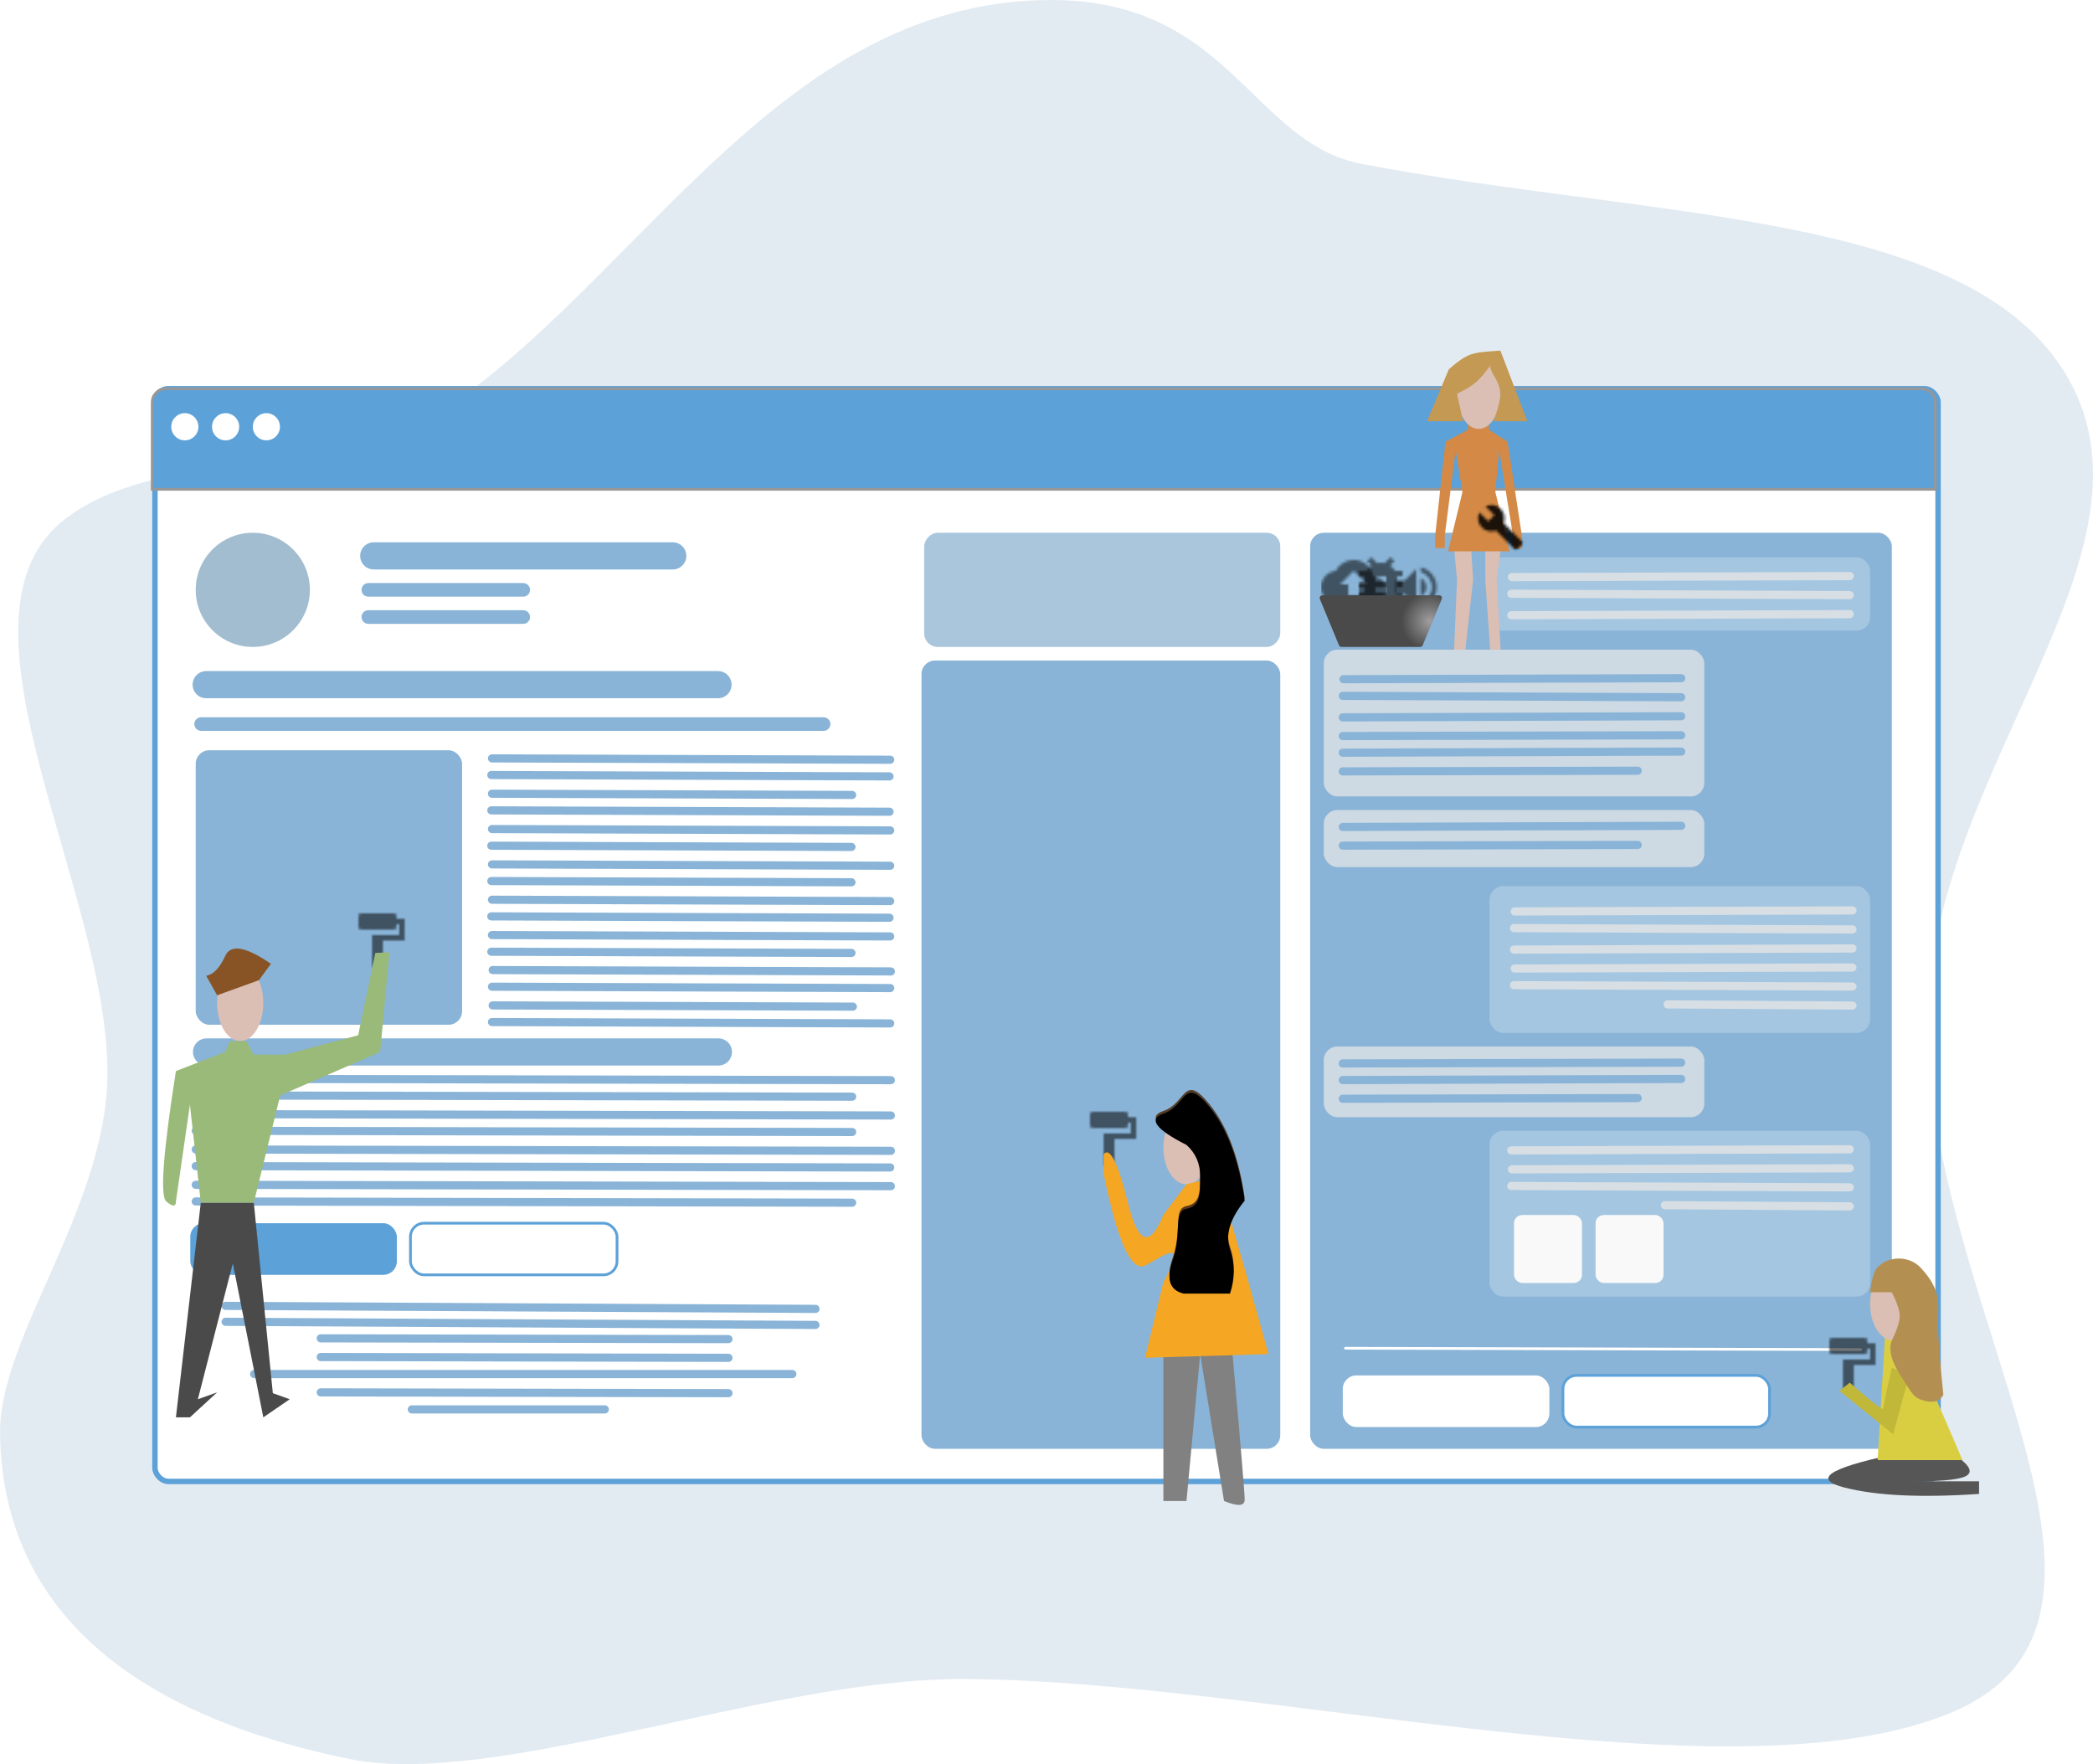 <?xml version="1.0" encoding="UTF-8"?>
<svg width="770px" height="649px" viewBox="0 0 770 649" version="1.1" xmlns="http://www.w3.org/2000/svg" xmlns:xlink="http://www.w3.org/1999/xlink">
    <!-- Generator: Sketch 57.1 (83088) - https://sketch.com -->
    <title>Window</title>
    <desc>Created with Sketch.</desc>
    <defs>
        <path d="M18,4 L18,3 C18,2.45 17.55,2 17,2 L5,2 C4.45,2 4,2.45 4,3 L4,7 C4,7.55 4.45,8 5,8 L17,8 C17.55,8 18,7.55 18,7 L18,6 L19,6 L19,10 L9,10 L9,21 C9,21.55 9.45,22 10,22 L12,22 C12.55,22 13,21.55 13,21 L13,12 L21,12 L21,4 L18,4 Z" id="path-1"></path>
        <path d="M20,8 L17.19,8 C16.74,7.22 16.12,6.55 15.37,6.04 L17,4.41 L15.59,3 L13.42,5.17 C12.96,5.06 12.49,5 12,5 C11.51,5 11.04,5.06 10.59,5.17 L8.41,3 L7,4.41 L8.62,6.04 C7.88,6.55 7.26,7.22 6.81,8 L4,8 L4,10 L6.09,10 C6.04,10.33 6,10.66 6,11 L6,12 L4,12 L4,14 L6,14 L6,15 C6,15.34 6.04,15.67 6.09,16 L4,16 L4,18 L6.81,18 C7.85,19.79 9.78,21 12,21 C14.22,21 16.15,19.79 17.19,18 L20,18 L20,16 L17.91,16 C17.96,15.67 18,15.34 18,15 L18,14 L20,14 L20,12 L18,12 L18,11 C18,10.66 17.96,10.33 17.91,10 L20,10 L20,8 Z M14,16 L10,16 L10,14 L14,14 L14,16 Z M14,12 L10,12 L10,10 L14,10 L14,12 Z" id="path-3"></path>
        <path d="M2.5,7.5 L2.5,12.5 L5.833,12.5 L10,16.667 L10,3.333 L5.833,7.5 L2.5,7.5 Z M13.75,10 C13.75,8.525 12.9,7.258 11.667,6.642 L11.667,13.35 C12.9,12.742 13.75,11.475 13.75,10 Z M11.667,2.692 L11.667,4.408 C14.075,5.125 15.833,7.358 15.833,10 C15.833,12.642 14.075,14.875 11.667,15.592 L11.667,17.308 C15.008,16.55 17.5,13.567 17.5,10 C17.5,6.433 15.008,3.45 11.667,2.692 Z" id="path-5"></path>
        <path d="M19.35,10.04 C18.67,6.59 15.64,4 12,4 C9.11,4 6.6,5.64 5.35,8.04 C2.34,8.36 0,10.91 0,14 C0,17.31 2.69,20 6,20 L19,20 C21.76,20 24,17.76 24,15 C24,12.36 21.95,10.22 19.35,10.04 Z M14,13 L14,17 L10,17 L10,13 L7,13 L12,8 L17,13 L14,13 Z" id="path-7"></path>
        <radialGradient cx="89.892%" cy="50%" fx="89.892%" fy="50%" r="55.761%" gradientTransform="translate(0.899,0.5),scale(0.413,1),rotate(180),translate(-0.899,-0.5)" id="radialGradient-9">
            <stop stop-color="#9F9D9F" offset="0.011%"></stop>
            <stop stop-color="#4A4A4A" offset="100%"></stop>
        </radialGradient>
        <path d="M18,4 L18,3 C18,2.45 17.55,2 17,2 L5,2 C4.45,2 4,2.45 4,3 L4,7 C4,7.55 4.45,8 5,8 L17,8 C17.55,8 18,7.55 18,7 L18,6 L19,6 L19,10 L9,10 L9,21 C9,21.55 9.45,22 10,22 L12,22 C12.55,22 13,21.55 13,21 L13,12 L21,12 L21,4 L18,4 Z" id="path-10"></path>
        <radialGradient cx="50%" cy="23.478%" fx="50%" fy="23.478%" r="50.856%" gradientTransform="translate(0.5,0.235),scale(1,0.443),rotate(-54.341),translate(-0.5,-0.235)" id="radialGradient-12">
            <stop stop-color="#4C4C4C" offset="0%"></stop>
            <stop stop-color="#593719" offset="100%"></stop>
        </radialGradient>
        <path d="M39.5,19.204 C28.167,13.454 25.333,9.621 31,7.704 C39.5,4.829 38.375,-6.576 48,5.282 C54.417,13.187 58.721,24.661 60.911,39.704 C55.48,46.371 53.677,52.371 55.505,57.704 C57.333,63.038 57.333,68.437 55.505,73.903 L38.5,73.903 C33.348,72.726 31.977,68.711 34.386,61.858 C38,51.579 34.461,43.704 39.5,42.704 C44.539,41.704 44.539,37.704 44.539,30.704 C44.539,26.038 42.859,22.204 39.5,19.204 Z" id="path-13"></path>
        <filter x="-6.1%" y="-2.7%" width="112.2%" height="105.4%" filterUnits="objectBoundingBox" id="filter-14">
            <feGaussianBlur stdDeviation="1.5" in="SourceAlpha" result="shadowBlurInner1"></feGaussianBlur>
            <feOffset dx="0" dy="1" in="shadowBlurInner1" result="shadowOffsetInner1"></feOffset>
            <feComposite in="shadowOffsetInner1" in2="SourceAlpha" operator="arithmetic" k2="-1" k3="1" result="shadowInnerInner1"></feComposite>
            <feColorMatrix values="0 0 0 0 0   0 0 0 0 0   0 0 0 0 0  0 0 0 0.5 0" type="matrix" in="shadowInnerInner1"></feColorMatrix>
        </filter>
        <path d="M18,4 L18,3 C18,2.45 17.55,2 17,2 L5,2 C4.45,2 4,2.45 4,3 L4,7 C4,7.55 4.45,8 5,8 L17,8 C17.55,8 18,7.55 18,7 L18,6 L19,6 L19,10 L9,10 L9,21 C9,21.55 9.45,22 10,22 L12,22 C12.55,22 13,21.55 13,21 L13,12 L21,12 L21,4 L18,4 Z" id="path-15"></path>
        <path d="M9.068,2.183 C7.56,0.675 5.303,0.367 3.487,1.252 L6.742,4.508 L4.492,6.758 L1.238,3.502 C0.36,5.325 0.667,7.567 2.175,9.075 C3.57,10.47 5.61,10.838 7.343,10.185 L14.175,17.017 C14.467,17.31 14.94,17.31 15.232,17.017 L16.957,15.293 C17.25,15 17.25,14.527 16.957,14.235 L10.155,7.425 C10.845,5.67 10.485,3.6 9.068,2.183 Z" id="path-17"></path>
    </defs>
    <g id="Page-1" stroke="none" stroke-width="1" fill="none" fill-rule="evenodd">
        <g id="Artboard" transform="translate(-201, -302)">
            <g id="Window" transform="translate(201, 302)">
                <path d="M353.299,617.716 C464.429,617.716 634.978,663.561 716.795,630.494 C800.797,596.544 709.115,482.322 709.115,376.879 C709.115,283.73 800.814,202.059 759.14,136.287 C721.786,77.332 608.232,80.655 501.057,60.32 C460.621,52.648 452.461,0 386.791,0 C291.005,0 240.003,94.673 170.407,145.762 C128.791,176.311 56.398,163.252 22.204,192.379 C-20.88,229.078 39.522,327.805 39.522,394.498 C39.522,443.867 -0.508,491.84 0.01,527.437 C0.988,594.701 52.324,631.572 128.561,647.125 C182.077,658.043 282.438,617.716 353.299,617.716 Z" id="Oval" fill-opacity="0.5" fill="#C8D9E7"></path>
                <g transform="translate(56, 143)" id="Rectangle">
                    <rect stroke="#5CA1D8" stroke-width="2" fill="#FFFFFF" x="1" y="0" width="656" height="402" rx="5"></rect>
                    <path d="M5,0 L651,0 C653.761,-5.07265313e-16 656,2.239 656,5 L656,37 L656,37 L0,37 L0,5 C-3.38176876e-16,2.239 2.239,5.07265313e-16 5,0 Z" stroke="#979797" fill="#5CA1D8"></path>
                </g>
                <circle id="avatar" fill="#A2BCD0" cx="93" cy="217" r="21"></circle>
                <path d="M137.5,204.5 L247.5,204.5" id="thick1" stroke="#89B4D7" stroke-width="10" stroke-linecap="round"></path>
                <path d="M135.5,217 L192.5,217" id="med1" stroke="#89B4D7" stroke-width="5" stroke-linecap="round"></path>
                <path d="M135.5,227 L192.5,227" id="med2" stroke="#89B4D7" stroke-width="5" stroke-linecap="round"></path>
                <path d="M75.856,251.875 L264.144,251.875" id="thick2" stroke="#89B4D7" stroke-width="10" stroke-linecap="round"></path>
                <path d="M74,266.375 L303,266.375" id="med3" stroke="#89B4D7" stroke-width="5" stroke-linecap="round"></path>
                <path d="M181,279 L327.5,279.5" id="thin1" stroke="#89B4D7" stroke-width="3" stroke-linecap="round">
                  <animate
                    attributeName="opacity"
                    dur="1s"
                    values="0;1;0"
                    repeatCount="indefinite"
                    begin="0.2"/>
                </path>
                <path d="M180.75,285.125 L327.25,285.625" id="thin2" stroke="#89B4D7" stroke-width="3" stroke-linecap="round">
                  <animate
                    attributeName="opacity"
                    dur="1s"
                    values="0;1;0"
                    repeatCount="indefinite"
                    begin="0.4"/>
               </path>
                <path d="M181,292 L313.5,292.452" id="thin3" stroke="#89B4D7" stroke-width="3" stroke-linecap="round">
                  <animate
                    attributeName="opacity"
                    dur="1s"
                    values="0;1;0"
                    repeatCount="indefinite"
                    begin="0.6"/>
               </path>
                <path d="M180.75,298.125 L327.25,298.625" id="thin4" stroke="#89B4D7" stroke-width="3" stroke-linecap="round">
                  <animate
                    attributeName="opacity"
                    dur="1s"
                    values="0;1;0"
                    repeatCount="indefinite"
                    begin="0.8"/>
               </path>
                <path d="M181,305 L327.5,305.5" id="thin5" stroke="#89B4D7" stroke-width="3" stroke-linecap="round">
                  <animate
                    attributeName="opacity"
                    dur="1s"
                    values="0;1;0"
                    repeatCount="indefinite"
                    begin="1"/>
               </path>
                <path d="M180.75,311.125 L313.25,311.577" id="thin6" stroke="#89B4D7" stroke-width="3" stroke-linecap="round">
                  <animate
                    attributeName="opacity"
                    dur="1s"
                    values="0;1;0"
                    repeatCount="indefinite"
                    begin="1.2"/>
               </path>
                <path d="M181,318 L327.5,318.5" id="thin7" stroke="#89B4D7" stroke-width="3" stroke-linecap="round">
                  <animate
                    attributeName="opacity"
                    dur="1s"
                    values="0;1;0"
                    repeatCount="indefinite"
                    begin="1.4"/>
               </path>
                <path d="M181,331 L327.5,331.5" id="thin9" stroke="#89B4D7" stroke-width="3" stroke-linecap="round">
                  <animate
                    attributeName="opacity"
                    dur="1s"
                    values="0;1;0"
                    repeatCount="indefinite"
                    begin="1.6"/>
               </path>
                <path d="M180.75,324.125 L313.25,324.577" id="thin8" stroke="#89B4D7" stroke-width="3" stroke-linecap="round">
                  <animate
                    attributeName="opacity"
                    dur="1s"
                    values="0;1;0"
                    repeatCount="indefinite"
                    begin="1.8"/>
               </path>
                <path d="M180.75,337.125 L327.25,337.625" id="thin10" stroke="#89B4D7" stroke-width="3" stroke-linecap="round">
                  <animate
                    attributeName="opacity"
                    dur="1s"
                    values="0;1;0"
                    repeatCount="indefinite"
                    begin="2.0"/>
               </path>
                <path d="M181,344 L327.5,344.5" id="thin11" stroke="#89B4D7" stroke-width="3" stroke-linecap="round">
                  <animate
                    attributeName="opacity"
                    dur="1s"
                    values="0;1;0"
                    repeatCount="indefinite"
                    begin="2.2"/>
               </path>
                <path d="M180.75,350.125 L313.25,350.577" id="thin12" stroke="#89B4D7" stroke-width="3" stroke-linecap="round">
                  <animate
                    attributeName="opacity"
                    dur="1s"
                    values="0;1;0"
                    repeatCount="indefinite"
                    begin="2.4"/>
               </path>
                <path d="M181.25,356.875 L327.75,357.375" id="thin13" stroke="#89B4D7" stroke-width="3" stroke-linecap="round">
                  <animate
                    attributeName="opacity"
                    dur="1s"
                    values="0;1;0"
                    repeatCount="indefinite"
                    begin="2.6"/>
               </path>
                <path d="M181,363 L327.5,363.5" id="thin14" stroke="#89B4D7" stroke-width="3" stroke-linecap="round">
                  <animate
                    attributeName="opacity"
                    dur="1s"
                    values="0;1;0"
                    repeatCount="indefinite"
                    begin="2.8"/>
               </path>
                <path d="M181.25,369.875 L313.75,370.327" id="thin15" stroke="#89B4D7" stroke-width="3" stroke-linecap="round">
                  <animate
                    attributeName="opacity"
                    dur="1s"
                    values="0;1;0"
                    repeatCount="indefinite"
                    begin="3.0"/>
               </path>
                <path d="M181,376 L327.5,376.5" id="thin16" stroke="#89B4D7" stroke-width="3" stroke-linecap="round">
                  <animate
                    attributeName="opacity"
                    dur="1s"
                    values="0;1;0"
                    repeatCount="indefinite"
                    begin="3.2"/>
               </path>
                <path d="M76,387 L264.288,387" id="thick3" stroke="#89B4D7" stroke-width="10" stroke-linecap="round">
                  <animate
                    attributeName="opacity"
                    dur="1s"
                    values="0;1;0"
                    repeatCount="indefinite"
                    begin="3.4"/>
               </path>
                <path d="M72,396.875 L327.75,397.375" id="thin17" stroke="#89B4D7" stroke-width="3" stroke-linecap="round">
                  <animate
                    attributeName="opacity"
                    dur="1s"
                    values="0;1;0"
                    repeatCount="indefinite"
                    begin="3.6"/>
               </path>
                <path d="M72,403 L313.5,403.452" id="thin18" stroke="#89B4D7" stroke-width="3" stroke-linecap="round">
                  <animate
                    attributeName="opacity"
                    dur="1s"
                    values="0;1;0"
                    repeatCount="indefinite"
                    begin="3.8"/>
               </path>
                <path d="M72,409.875 L327.75,410.375" id="thin19" stroke="#89B4D7" stroke-width="3" stroke-linecap="round">
                  <animate
                    attributeName="opacity"
                    dur="1s"
                    values="0;1;0"
                    repeatCount="indefinite"
                    begin="4.0"/>
               </path>
                <path d="M72,416 L313.5,416.452" id="thin20" stroke="#89B4D7" stroke-width="3" stroke-linecap="round">
                  <animate
                    attributeName="opacity"
                    dur="1s"
                    values="0;1;0"
                    repeatCount="indefinite"
                    begin="4.2"/>
               </path>
                <path d="M72,422.875 L327.75,423.375" id="thin21" stroke="#89B4D7" stroke-width="3" stroke-linecap="round">
                  <animate
                    attributeName="opacity"
                    dur="1s"
                    values="0;1;0"
                    repeatCount="indefinite"
                    begin="4.4"/>
               </path>
                <path d="M72,429 L327.5,429.5" id="thin22" stroke="#89B4D7" stroke-width="3" stroke-linecap="round">
                  <animate
                    attributeName="opacity"
                    dur="1s"
                    values="0;1;0"
                    repeatCount="indefinite"
                    begin="4.6"/>
                  </path>
                <path d="M72,435.875 L327.75,436.375" id="thin23" stroke="#89B4D7" stroke-width="3" stroke-linecap="round"></path>
                <path d="M72,442 L313.5,442.452" id="thin24" stroke="#89B4D7" stroke-width="3" stroke-linecap="round"></path>
                <rect id="blockButton" fill="#5CA1D8" x="70" y="450" width="76" height="19" rx="5"></rect>
                <rect id="outlineButton" stroke="#5CA1D8" x="151" y="450" width="76" height="19" rx="5"></rect>
                <path d="M83,480.417 L300,481.524" id="thin25" stroke="#89B4D7" stroke-width="3" stroke-linecap="round"></path>
                <path d="M83,486.274 L300,487.429" id="thin26" stroke="#89B4D7" stroke-width="3" stroke-linecap="round"></path>
                <path d="M118,492.36 L268,492.64" id="thin27" stroke="#89B4D7" stroke-width="3" stroke-linecap="round"></path>
                <path d="M118,499.235 L268,499.528" id="thin28" stroke="#89B4D7" stroke-width="3" stroke-linecap="round"></path>
                <path d="M93.5,505.5 L291.5,505.5" id="thin29" stroke="#89B4D7" stroke-width="3" stroke-linecap="round"></path>
                <path d="M118,512.235 L268,512.528" id="thin30" stroke="#89B4D7" stroke-width="3" stroke-linecap="round"></path>
                <path d="M151.5,518.5 L222.5,518.5" id="thin31" stroke="#89B4D7" stroke-width="3" stroke-linecap="round"></path>
                <rect id="smallTopRectangle" fill="#AAC6DD" transform="translate(405.5, 217) scale(1, -1) translate(-405.5, -217) " x="340" y="196" width="131" height="42" rx="5"></rect>
                <rect id="largeRectangle" fill="#89B4D7" x="339" y="243" width="132" height="290" rx="5"></rect>
                <rect id="dialogBox" fill="#89B4D7" x="482" y="196" width="214" height="337" rx="5"></rect>
                <g id="BottomSection" transform="translate(494, 495.745)">
                    <rect id="Rectangle-Copy-7" fill="#FFFFFF" x="0" y="10.255" width="76" height="19" rx="5"></rect>
                    <rect id="Rectangle-Copy-6" stroke="#5CA1D8" fill="#FFFFFF" x="81" y="10.255" width="76" height="19" rx="5"></rect>
                    <path d="M1,0.255 L190.5,0.745" id="Line-Copy-36" stroke="#FFFFFF" stroke-linecap="round"></path>
                </g>
                <rect id="Rectangle-Copy-2" fill="#89B4D7" x="72" y="276" width="98" height="101" rx="5"></rect>
                <g id="BRBubble" transform="translate(548, 416)">
                    <rect id="Rectangle-Copy-8" fill="#A5C6E0" x="0" y="0" width="140" height="61" rx="5">
                      <animate
                      attributeName="opacity"
                      dur="1s"
                      values="0;1;0"
                      repeatCount="indefinite"
                      begin="3.5"/>
                    </rect>
                    <rect id="Rectangle" fill="#F9F9F9" x="9" y="31" width="25" height="25" rx="3"></rect>
                    <rect id="Rectangle-Copy-11" fill="#F9F9F9" x="39" y="31" width="25" height="25" rx="3"></rect>
                    <path d="M8,7.22 L132.5,6.81" id="Line-Copy-61" stroke="#D7DFE5" stroke-width="3" stroke-linecap="round"></path>
                    <path d="M8.25,14.185 L132.5,13.81" id="Line-Copy-60" stroke="#D7DFE5" stroke-width="3" stroke-linecap="round"></path>
                    <path d="M8,20.31 L132.5,20.81" id="Line-Copy-59" stroke="#D7DFE5" stroke-width="3" stroke-linecap="round"></path>
                    <path d="M64.5,27.375 L132.5,27.81" id="Line-Copy-58" stroke="#D7DFE5" stroke-width="3" stroke-linecap="round"></path>
                </g>
                <g id="mediumRBubble" transform="translate(548, 326)">
                    <rect id="Rectangle-Copy-9" fill="#A5C6E0" x="0" y="0" width="140" height="54" rx="5">
                      <animate
                      attributeName="opacity"
                      dur="1s"
                      values="0;1;0"
                      repeatCount="indefinite"
                      begin="2.5"/>
                    </rect>
                    <path d="M9.25,9.31 L133.5,8.935" id="Line-Copy-54" stroke="#D7DFE5" stroke-width="3" stroke-linecap="round"></path>
                    <path d="M9,15.435 L133.5,15.935" id="Line-Copy-53" stroke="#D7DFE5" stroke-width="3" stroke-linecap="round"></path>
                    <path d="M9,23.345 L133.5,22.935" id="Line-Copy-52" stroke="#D7DFE5" stroke-width="3" stroke-linecap="round"></path>
                    <path d="M9.25,30.31 L133.5,29.935" id="Line-Copy-57" stroke="#D7DFE5" stroke-width="3" stroke-linecap="round"></path>
                    <path d="M9,36.435 L133.5,36.935" id="Line-Copy-56" stroke="#D7DFE5" stroke-width="3" stroke-linecap="round"></path>
                    <path d="M65.5,43.5 L133.5,43.935" id="Line-Copy-55" stroke="#D7DFE5" stroke-width="3" stroke-linecap="round"></path>
                </g>
                <g id="TRBubble" transform="translate(548, 205)">
                    <rect id="Rectangle-Copy-10" fill="#A5C6E0" x="0" y="0" width="140" height="27" rx="5">
                      <animate
                      attributeName="opacity"
                      dur="1s"
                      values="0;1;0"
                      repeatCount="indefinite"
                      begin="1.0"/>
                    </rect>
                    <path d="M8.25,7.31 L132.5,6.935" id="Line-Copy-51" stroke="#D7DFE5" stroke-width="3" stroke-linecap="round"></path>
                    <path d="M8,13.435 L132.5,13.935" id="Line-Copy-50" stroke="#D7DFE5" stroke-width="3" stroke-linecap="round"></path>
                    <path d="M8,21.345 L132.5,20.935" id="Line-Copy-49" stroke="#D7DFE5" stroke-width="3" stroke-linecap="round"></path>
                </g>
                <g id="LBUbble" transform="translate(487, 385)">
                    <rect id="Rectangle-Copy-13" fill="#CDD9E3" x="0" y="0" width="140" height="26" rx="5">
                      <animate
                      attributeName="opacity"
                      dur="1s"
                      values="0;1;0"
                      repeatCount="indefinite"
                      begin="3.0"/>
                    </rect>
                    <path d="M7,6.22 L131.5,5.935" id="Line-Copy-39" stroke="#89B4D7" stroke-width="3" stroke-linecap="round"></path>
                    <path d="M7,12.345 L131.5,11.935" id="Line-Copy-38" stroke="#89B4D7" stroke-width="3" stroke-linecap="round"></path>
                    <path d="M7,19.22 L115.5,18.971" id="Line-Copy-37" stroke="#89B4D7" stroke-width="3" stroke-linecap="round"></path>
                </g>
                <g id="TLBubble" transform="translate(487, 239)">
                    <rect id="Rectangle-Copy-12" fill="#CDD9E3" x="0" y="0" width="140" height="54" rx="5">
                      <animate
                      attributeName="opacity"
                      dur="1s"
                      values="0;1;0"
                      repeatCount="indefinite"
                      begin="1.5"/>
                    </rect>
                    <path d="M7.25,10.875 L131.5,10.5" id="Line-Copy-33" stroke="#89B4D7" stroke-width="3" stroke-linecap="round"></path>
                    <path d="M7,17 L131.5,17.5" id="Line-Copy-32" stroke="#89B4D7" stroke-width="3" stroke-linecap="round"></path>
                    <path d="M7,24.91 L131.5,24.5" id="Line-Copy-31" stroke="#89B4D7" stroke-width="3" stroke-linecap="round"></path>
                    <path d="M7,31.785 L131.5,31.5" id="Line-Copy-30" stroke="#89B4D7" stroke-width="3" stroke-linecap="round"></path>
                    <path d="M7,37.91 L131.5,37.5" id="Line-Copy-35" stroke="#89B4D7" stroke-width="3" stroke-linecap="round"></path>
                    <path d="M7,44.785 L115.5,44.537" id="Line-Copy-34" stroke="#89B4D7" stroke-width="3" stroke-linecap="round"></path>
                </g>
                <g id="LSmallbubble" transform="translate(487, 298)">
                    <rect id="Rectangle-Copy-14" fill="#CDD9E3" x="0" y="0" width="140" height="21" rx="5">
                      <animate
                      attributeName="opacity"
                      dur="1s"
                      values="0;1;0"
                      repeatCount="indefinite"
                      begin="2.0"/>
                    </rect>
                    <path d="M7,6.22 L131.5,5.81" id="Line-Copy-48" stroke="#89B4D7" stroke-width="3" stroke-linecap="round"></path>
                    <path d="M7,13.095 L115.5,12.846" id="Line-Copy-47" stroke="#89B4D7" stroke-width="3" stroke-linecap="round"></path>
                </g>
                <g id="leftMan" transform="translate(60, 334)">
                    <ellipse id="Oval" fill="#DBBEB4" cx="28.371" cy="35" rx="8.5" ry="14"></ellipse>
                    <g id="icon/editor/format_paint_24px" transform="translate(67.871, 0)">
                        <mask id="mask-2" fill="white">
                            <use xlink:href="#path-1"></use>
                        </mask>
                        <g fill-rule="nonzero"></g>
                        <g id="✱-/-Color-/-Icons-/-Black-/-Inactive" mask="url(#mask-2)" fill="#000000" fill-opacity="0.54" fill-rule="evenodd">
                            <rect id="Rectangle" x="0" y="0" width="24" height="24"></rect>
                        </g>
                    </g>
                    <path d="M35.269,26.593 L39.67,20.577 C30.47,14.238 24.87,13.263 22.87,17.651 C20.871,22.039 18.537,24.489 15.871,25 L19.871,32.159 L35.269,26.593 Z" id="Path-5" fill="#885425"></path>
                    <polygon id="Path-6" fill="#4A4A4A" points="13.871 108.452 4.72 187.427 9.871 187.427 19.871 178.235 12.792 180.767 25.653 130.764 36.871 187.427 46.587 180.767 40.371 178.528 33.371 108.452"></polygon>
                    <path d="M13.871,108.452 L33.371,108.452 L43.087,69 L79.871,53 L83.253,16.351 L78.077,16.577 L71.769,46.856 L44.871,54 L33.371,54 L30.573,49 L24.559,49 L22.87,53 L4.72,60.024 C1.97797334e-12,90 -1.18,105.992 1.18,108 C3.54,110.008 4.72,110.008 4.72,108 L9.871,72.415 L13.871,108.452 Z" id="Path-10" fill="#9ABA79"></path>
                </g>
                <g id="toolBox" transform="translate(485, 202)">
                    <g id="icon/action/bug_report_24px" transform="translate(11, 0)">
                        <mask id="mask-4" fill="white">
                            <use xlink:href="#path-3"></use>
                        </mask>
                        <g fill-rule="nonzero"></g>
                        <g id="✱-/-Color-/-Icons-/-Black-/-Inactive" mask="url(#mask-4)" fill="#000000" fill-opacity="0.54" fill-rule="evenodd">
                            <rect id="Rectangle" x="0" y="0" width="24" height="24"></rect>
                        </g>
                    </g>
                    <g id="icon/av/volume_up_24px" transform="translate(26, 4)">
                        <mask id="mask-6" fill="white">
                            <use xlink:href="#path-5"></use>
                        </mask>
                        <g fill-rule="nonzero"></g>
                        <g id="✱-/-Color-/-Icons-/-Black-/-Inactive" mask="url(#mask-6)" fill="#000000" fill-opacity="0.54" fill-rule="evenodd">
                            <rect id="Rectangle" x="0" y="0" width="20" height="20"></rect>
                        </g>
                    </g>
                    <g id="icon/action/backup_24px" transform="translate(1, 0)">
                        <mask id="mask-8" fill="white">
                            <use xlink:href="#path-7"></use>
                        </mask>
                        <g fill-rule="nonzero"></g>
                        <g id="✱-/-Color-/-Icons-/-Black-/-Inactive" mask="url(#mask-8)" fill="#000000" fill-opacity="0.54" fill-rule="evenodd">
                            <rect id="Rectangle" x="0" y="0" width="24" height="24"></rect>
                        </g>
                    </g>
                    <path d="M1.495,17 L44.505,17 C45.057,17 45.505,17.448 45.505,18 C45.505,18.131 45.479,18.261 45.429,18.382 L38.402,35.382 C38.247,35.756 37.882,36 37.477,36 L8.523,36 C8.118,36 7.753,35.756 7.598,35.382 L0.571,18.382 C0.36,17.872 0.603,17.287 1.113,17.076 C1.235,17.026 1.364,17 1.495,17 Z" id="Rectangle" fill="url(#radialGradient-9)"></path>
                </g>
                <g id="MiddleGirl" transform="translate(397, 401)">
                    <g id="icon/editor/format_paint_24px" transform="translate(0, 6)">
                        <mask id="mask-11" fill="white">
                            <use xlink:href="#path-10"></use>
                        </mask>
                        <g fill-rule="nonzero"></g>
                        <g id="✱-/-Color-/-Icons-/-Black-/-Inactive" mask="url(#mask-11)" fill="#000000" fill-opacity="0.54" fill-rule="evenodd">
                            <rect id="Rectangle" x="0" y="0" width="24" height="24"></rect>
                        </g>
                    </g>
                    <ellipse id="Oval" fill="#DBBEB4" cx="39.5" cy="21.204" rx="8.5" ry="13.5"></ellipse>
                    <path d="M31,97.157 L31,151.194 L39.5,151.194 L44.539,97.157 L53.304,151.194 C58.376,153.271 60.911,153.107 60.911,150.704 C60.911,148.301 59.404,130.301 56.389,96.704 L31,97.157 Z" id="Path-9" fill="#818181"></path>
                    <path d="M39.5,34.704 L31,45.924 C26.061,58.111 21.728,56.704 18,41.704 C14.272,26.704 11.272,20.704 9,23.704 L9,30.704 C14.077,55.622 19.161,66.914 24.25,64.579 C28.167,62.783 34.217,58.022 35.209,60.734 C35.532,61.618 34.129,64.941 31,70.704 L24.25,98.514 L69.676,97.157 L60.911,65.704 L51.031,31.704 L39.5,34.704 Z" id="Path-8" fill="#F5A623"></path>
                    <g id="Path-7">
                        <use fill="url(#radialGradient-12)" fill-rule="evenodd" xlink:href="#path-13"></use>
                        <use fill="black" fill-opacity="1" filter="url(#filter-14)" xlink:href="#path-13"></use>
                    </g>
                </g>
                <g id="RightGirl" transform="translate(669, 463)">
                    <g id="icon/editor/format_paint_24px" transform="translate(0, 27.162)">
                        <mask id="mask-16" fill="white">
                            <use xlink:href="#path-15"></use>
                        </mask>
                        <g fill-rule="nonzero"></g>
                        <g id="✱-/-Color-/-Icons-/-Black-/-Inactive" mask="url(#mask-16)" fill="#000000" fill-opacity="0.54" fill-rule="evenodd">
                            <rect id="Rectangle" x="0" y="0" width="24" height="24"></rect>
                        </g>
                    </g>
                    <path d="M27.088,72.162 C3.637,77.177 -2.225,81.201 9.5,84.232 C21.225,87.263 37.753,88.051 59.082,86.596 L59.082,81.947 L51.003,81.947 L31.36,81.947 C43.539,82.109 51.086,81.514 54,80.162 C56.914,78.809 55.915,76.366 51.003,72.833 L27.088,72.162 Z" id="Path-17" fill="#565656"></path>
                    <polygon id="Path-15" fill="#D9CE42" points="32.29 26.162 53.003 74.162 21.763 74.162 24.497 28.162"></polygon>
                    <ellipse id="Oval-Copy-3" fill="#DBBEB4" cx="27.5" cy="16.662" rx="8.5" ry="13.5"></ellipse>
                    <path d="M33.378,42.809 L27.5,64.662 L7.71,48.676 L11.5,45.651 C19.76,52.942 23.89,56.112 23.89,55.162 C23.89,54.211 24.927,49.22 27,40.19 L33.378,42.809 Z" id="Path-16" fill="#C1B739"></path>
                    <path d="M19,12.398 L27,12.398 C28.927,16.257 29.89,19.178 29.89,21.162 C29.89,23.145 28.927,26.145 27,30.162 C25.71,33.264 26.673,37.373 29.89,42.488 C34.715,50.162 34.888,51.31 39.444,52.426 C42.481,53.169 44.651,52.415 45.953,50.162 C44.651,37.771 44,29.089 44,24.118 C44,16.662 45.383,11.523 37.383,3.162 C33.663,-0.726 26.255,-1.369 21.763,3.162 C20.463,4.472 19.543,7.55 19,12.398 Z" id="Path-18" fill="#B48F52"></path>
                </g>
                <g id="topGirl" transform="translate(525, 129)">
                    <polygon id="Path-14" fill="#DBBEB4" points="9.417 67 11.02 84.185 9.963 110 14.102 110 16.958 84.185 15.825 67 21.415 67 21.415 84.185 23.217 110 27.074 110 25.612 84.122 27.959 67"></polygon>
                    <polygon id="Path-13" fill="#D48A46" points="7.724 73.823 13.025 52 10.525 36.656 6.525 68 6.525 72.662 3 72.662 3 68 6.775 33.5 15.069 29.069 15.069 27 22.789 27 22.789 29.069 29.618 33.5 34.876 68 34.876 72.662 31.618 72.662 31.618 68 28.921 51.404 26.525 36.656 25.127 52 30.391 73.823"></polygon>
                    <ellipse id="Oval" fill="#DBBEB4" cx="19" cy="15.79" rx="8" ry="13"></ellipse>
                    <path d="M27,0.031 C23.663,5.161 20.996,8.709 19,10.675 C17.004,12.641 14.337,14.346 11,15.79 L13.254,25.975 L0,25.975 L8,6.888 C11.165,4.037 13.809,2.228 15.932,1.462 C18.055,0.696 21.744,0.219 27,0.031 Z" id="Path-11" fill="#C49953"></path>
                    <path d="M27,0.031 L36.922,25.975 L24.452,25.975 C26.294,20.851 27.143,17.456 27,15.79 C26.537,10.394 23.014,8.169 23.278,5.482 C23.664,1.552 24.905,-0.265 27,0.031 Z" id="Path-12" fill="#C49953"></path>
                    <g id="icon/action/build_24px" transform="translate(18, 56)">
                        <mask id="mask-18" fill="white">
                            <use xlink:href="#path-17"></use>
                        </mask>
                        <g fill-rule="nonzero"></g>
                        <g id="✱-/-Color-/-Icons-/-Black-/-Active" mask="url(#mask-18)" fill="#000000" fill-opacity="0.87" fill-rule="evenodd">
                            <rect id="Rectangle-13" x="0" y="0" width="18" height="18"></rect>
                        </g>
                    </g>
                </g>
                <g id="TLBtn" transform="translate(63, 152)" fill="#FFFFFF">
                    <circle id="Oval" cx="5" cy="5" r="5"></circle>
                    <circle id="Oval-Copy" cx="20" cy="5" r="5"></circle>
                    <circle id="Oval-Copy-2" cx="35" cy="5" r="5"></circle>
                </g>
            </g>
        </g>
    </g>
</svg>